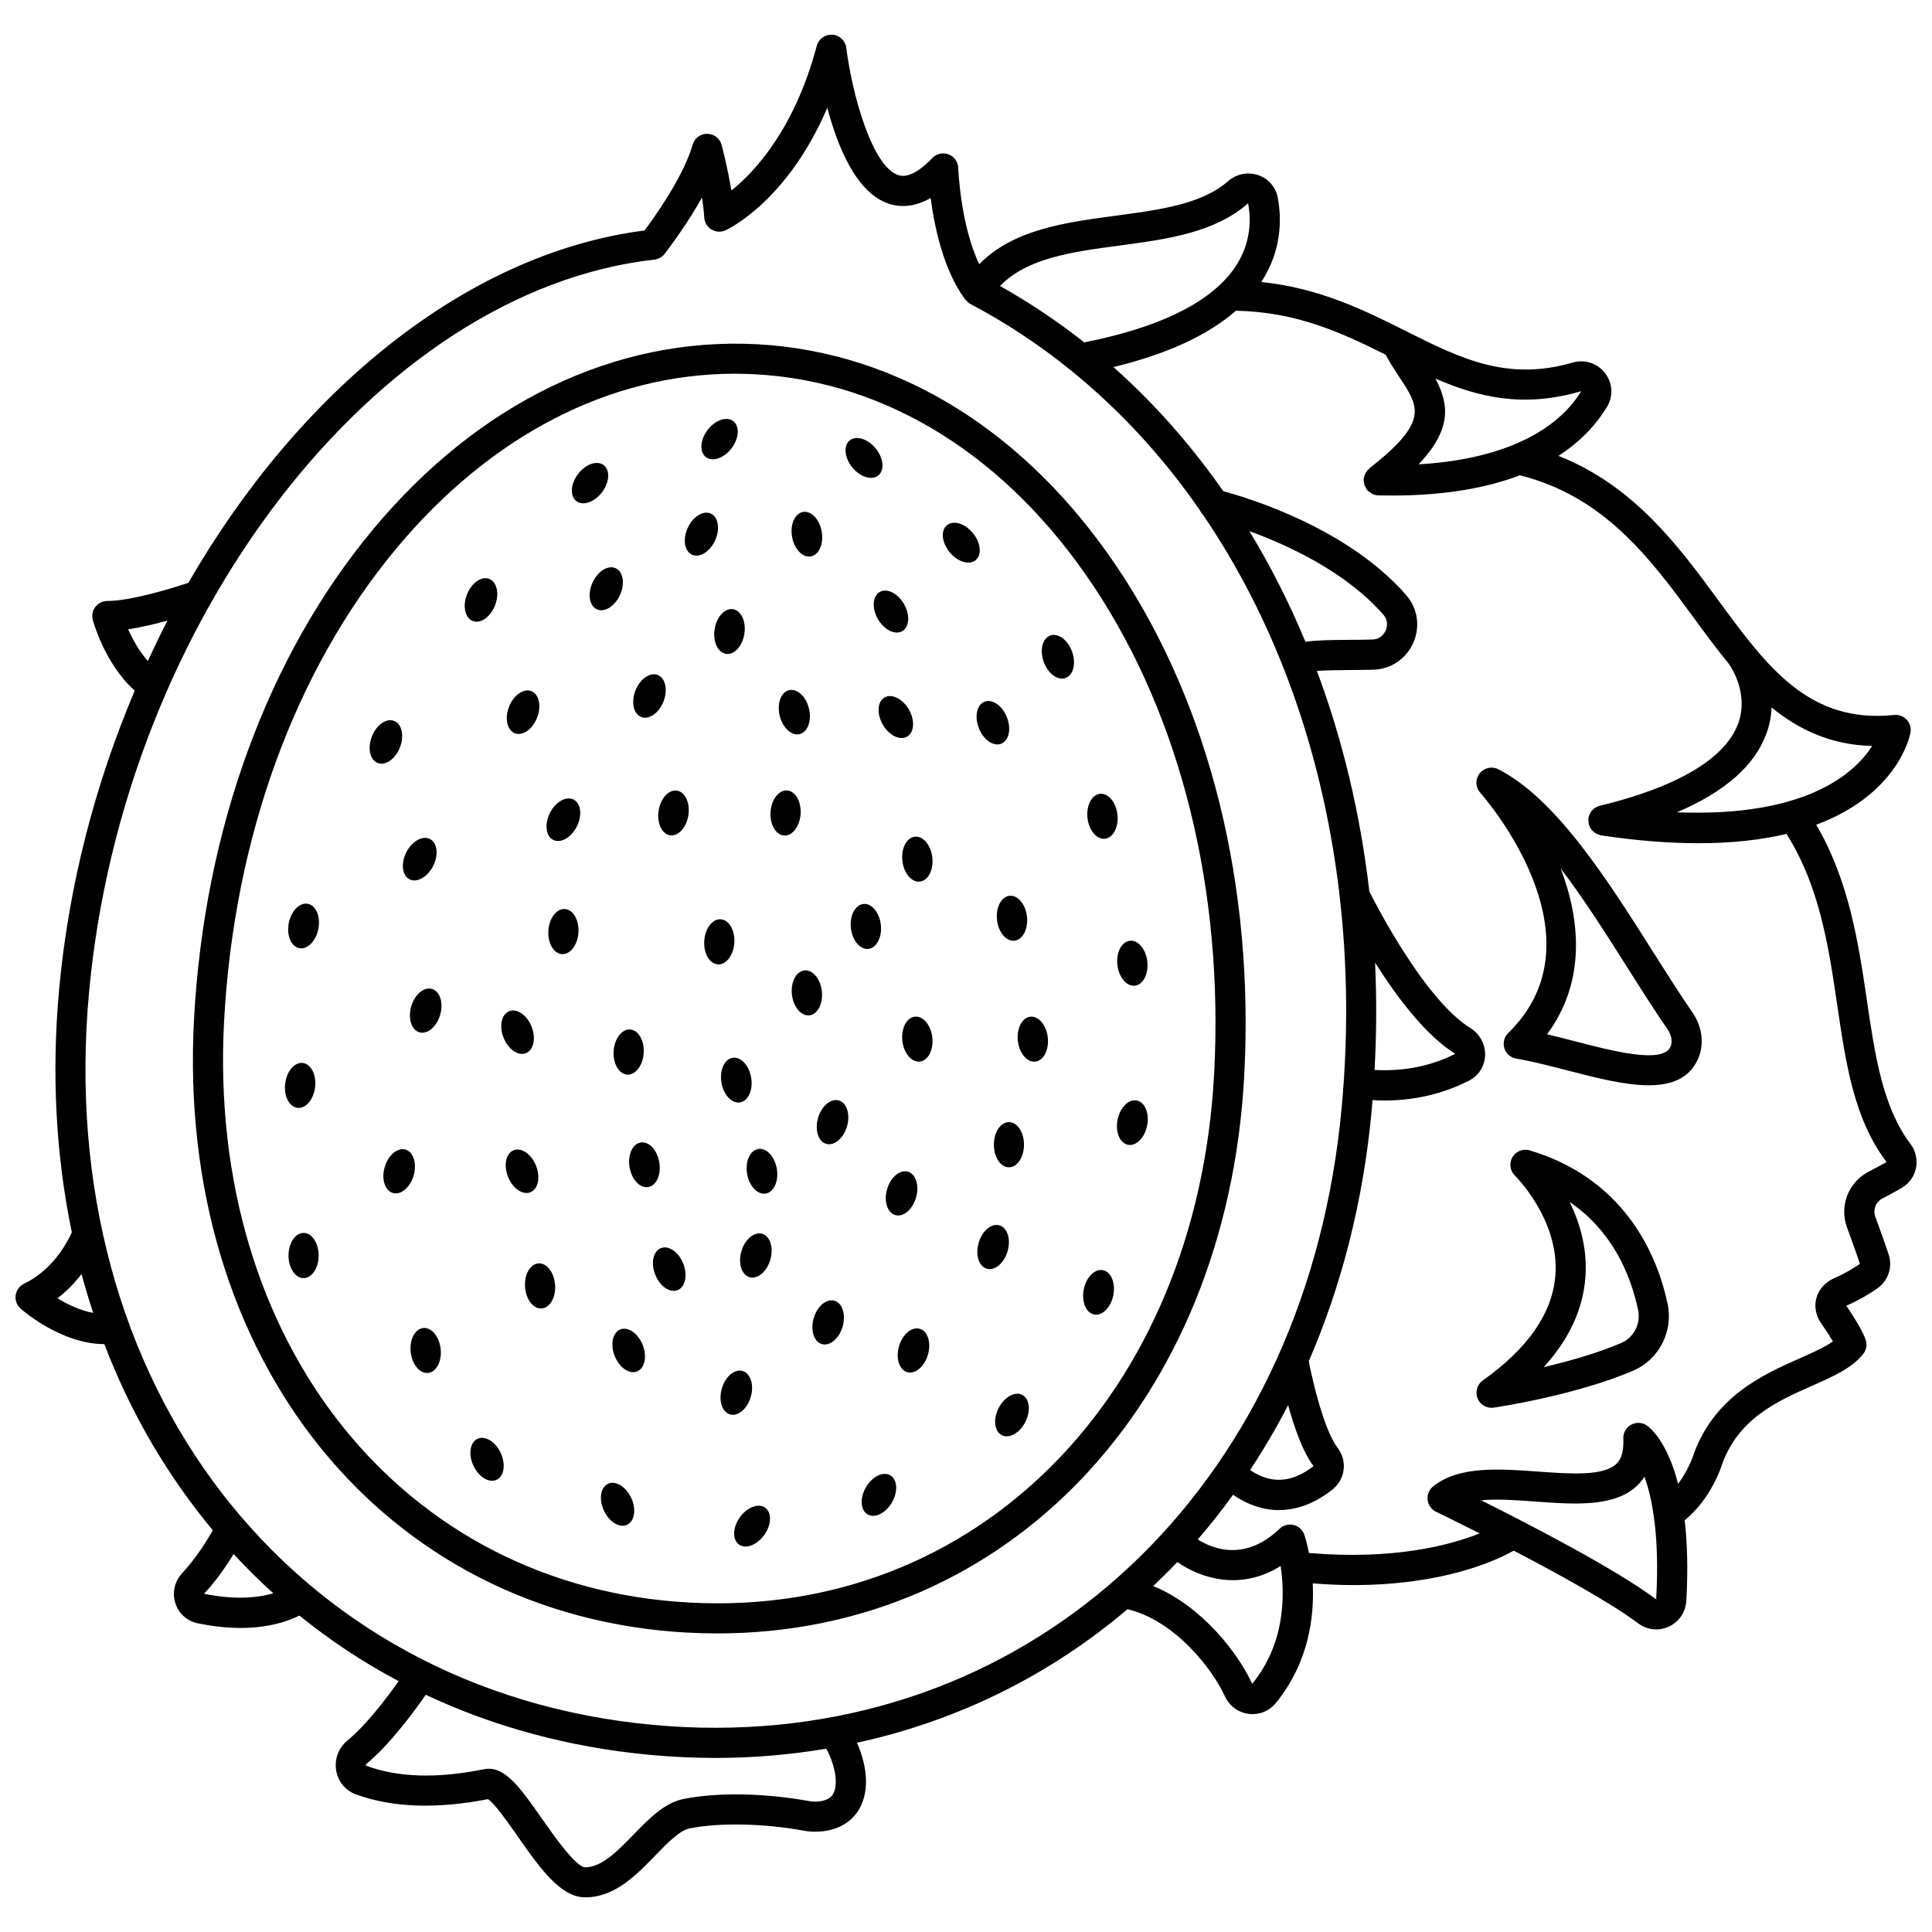 <?xml version="1.0" encoding="UTF-8"?>
<!-- Uploaded to: ICON Repo, www.svgrepo.com, Generator: ICON Repo Mixer Tools -->
<svg width="800px" height="800px" version="1.1" viewBox="144 144 512 512" xmlns="http://www.w3.org/2000/svg">
 <defs>
  <clipPath id="a">
   <path d="m148.09 153h503.81v494h-503.81z"/>
  </clipPath>
 </defs>
 <path d="m326.27 576.66c2.656 0.141 5.273 0.211 7.883 0.211 76.754 0 134.93-60.934 139.58-147.83 2.691-50.238-9.137-97.887-33.309-134.18-24.277-36.449-58.32-57.629-95.863-59.641-37.543-1.926-73.656 15.41-101.69 49.059-27.914 33.504-44.766 79.617-47.457 129.86-4.809 89.859 50.223 158.21 130.85 162.53zm-122.88-162.1c2.598-48.527 18.801-92.988 45.617-125.18 25.02-30.031 56.703-46.34 89.738-46.34 1.793 0 3.59 0.051 5.387 0.148 34.965 1.871 66.801 21.793 89.645 56.094 23.223 34.871 34.582 80.801 31.98 129.33-4.57 85.234-63.086 144.25-139.07 140.08-76.008-4.078-127.87-68.898-123.3-154.13z"/>
 <g clip-path="url(#a)">
  <path d="m650.28 447.13c-7.379-9.73-9.402-23.535-11.551-38.148-2.188-14.91-4.711-31.602-13.414-46.422 21.621-8.055 24.801-23.398 24.984-24.402 0.223-1.238-0.148-2.508-0.996-3.426-0.855-0.918-2.082-1.402-3.344-1.254-22.559 2.332-33.625-12.73-46.441-30.199-10.598-14.445-22.434-30.555-42.512-38.465 6.188-4.012 10.258-8.66 12.883-13.023 1.688-2.797 1.484-6.289-0.516-8.895-2.031-2.637-5.406-3.742-8.59-2.812-17.453 5.074-29.871-1.156-44.246-8.367-10.785-5.41-22.82-11.406-38.277-12.984 5.383-8.285 5.438-16.574 4.367-22.312-0.523-2.812-2.445-5.059-5.148-5.996-2.731-0.953-5.785-0.355-7.977 1.559-7.035 6.137-18.109 7.617-29.832 9.18-13.398 1.789-27.18 3.652-36.168 12.863-5.019-10.566-5.547-25.336-5.551-25.504-0.047-1.609-1.062-3.035-2.562-3.606-1.512-0.582-3.211-0.191-4.32 0.973-2.477 2.598-6.043 5.5-9.031 4.516-6.84-2.25-12.168-21.078-13.762-33.73-0.238-1.895-1.785-3.352-3.691-3.484-1.945-0.086-3.637 1.113-4.129 2.953-5.894 22.113-16.457 33.395-22.633 38.355-0.984-6.031-2.496-11.746-2.582-12.074-0.465-1.742-2.031-2.953-3.828-2.965h-0.027c-1.789 0-3.359 1.191-3.844 2.91-1.582 5.641-6.297 14.051-12.719 22.703-47.129 6.043-91.566 42.508-120.91 93.395-4.519 1.484-15.289 4.797-21.469 4.797-1.242 0-2.41 0.578-3.164 1.562-0.754 0.98-1.012 2.258-0.691 3.461 0.141 0.516 3.207 11.664 11.117 18.746-10.426 24.582-17.484 51.418-20.035 79.16-2.082 22.641-0.805 44.258 3.367 64.406-1.684 3.668-5.508 10.125-12.68 13.613-1.199 0.582-2.027 1.727-2.207 3.051-0.18 1.316 0.309 2.641 1.305 3.527 0.469 0.414 10.742 9.41 22.191 9.406 7.004 18.309 16.723 34.902 28.754 49.34-2.004 3.504-4.758 7.754-8.145 11.387-1.98 2.125-2.668 5.156-1.789 7.91 0.875 2.758 3.09 4.758 5.922 5.348 3.371 0.699 7.324 1.242 11.465 1.242 5.137 0 10.551-0.863 15.492-3.281 8.129 6.574 16.906 12.402 26.301 17.375-3.422 4.836-8.676 11.703-13.609 15.766-2.328 1.918-3.457 4.969-2.941 7.949 0.504 2.934 2.461 5.289 5.238 6.297 9.621 3.504 21.383 3.926 34.98 1.258 1.754 1.098 5.359 6.262 7.793 9.738 5.856 8.379 11.387 16.289 17.992 16.289 7.812 0 13.527-5.898 18.566-11.102 3.16-3.262 6.426-6.633 9.09-7.164 8-1.586 19.637-1.348 30.387 0.617 1.203 0.23 7.418 1.113 12.047-2.754 1.973-1.648 4.32-4.793 4.309-10.395-0.008-3.391-1.02-7.059-2.383-10.176 26.922-5.859 51.238-18.031 71.68-35.391 12.395 2.957 22.344 15.527 25.824 23.098 1.172 2.562 3.535 4.293 6.316 4.648 0.34 0.043 0.68 0.062 1.02 0.062 2.383 0 4.633-1.062 6.168-2.949 8.699-10.719 10.211-22.801 9.762-31.695 3.711 0.277 7.297 0.449 10.617 0.449 23.723 0 37.613-6.297 42.652-9.121 11.758 6.121 25.59 13.734 33.023 19.285 1.402 1.051 3.07 1.582 4.75 1.582 1.137 0 2.277-0.246 3.348-0.746 2.684-1.25 4.453-3.875 4.621-6.844v0.004c0.484-8.562 0.227-15.555-0.438-21.34 6.898-5.562 9.641-14.012 9.734-14.32 4.289-12.582 14.766-17.215 24.004-21.309 5.668-2.512 10.562-4.68 13.559-8.418 0.855-1.066 1.102-2.488 0.668-3.781-0.238-0.703-0.969-2.852-5.125-9.027 3.543-1.543 6.398-3.328 8.172-4.562 2.934-2.043 4.156-5.676 3.039-9.043-0.957-2.898-2.32-6.668-3.516-9.922-0.691-1.879 0.102-3.977 1.848-4.883 1.797-0.93 3.578-1.914 5.09-2.789 1.984-1.133 3.379-3.066 3.832-5.297 0.441-2.234-0.09-4.57-1.48-6.402zm-10.137-105.44c-4.504 7.07-17.312 18.938-51.734 17.574 12.738-5.43 20.719-12.453 23.762-21.004 0.836-2.348 1.23-4.621 1.32-6.773 7.231 5.902 15.734 9.93 26.652 10.203zm-77.102-94.023c-4.137 6.871-15.145 17.734-43.082 19.387 8.676-9.191 8.18-15.734 4.449-22.723 11.391 4.941 23.293 7.84 38.633 3.336zm-122.33-38.598c12.379-1.652 25.176-3.359 34.051-11.195 0.883 4.738 0.781 11.809-4.699 18.621-6.742 8.379-19.801 14.496-38.727 18.242-7.023-5.555-14.477-10.539-22.312-14.938 7.137-7.434 19.098-9.051 31.688-10.73zm-262.75 101.7c3.363-0.508 7.012-1.363 10.426-2.301-1.82 3.504-3.539 7.086-5.215 10.707-2.356-2.707-4.098-5.867-5.211-8.406zm-10.359 96.148c9.094-98.781 76.305-185.86 149.83-194.12 1.082-0.125 2.07-0.688 2.734-1.559 2.219-2.918 6.363-8.629 9.867-14.891 0.289 1.832 0.512 3.656 0.602 5.285 0.074 1.316 0.793 2.512 1.926 3.191 1.129 0.684 2.523 0.754 3.719 0.211 0.77-0.352 16.383-7.746 26.961-32.473 2.754 10.414 7.734 22.602 16.289 25.418 3.606 1.176 7.328 0.676 11.105-1.52 0.98 7.57 3.363 19.055 9.09 26.82 0.012 0.02 0.023 0.035 0.035 0.055 0.02 0.023 0.031 0.055 0.051 0.078 0.082 0.113 0.215 0.164 0.309 0.262 0.234 0.258 0.453 0.535 0.766 0.73 0.047 0.031 0.105 0.031 0.156 0.059 0.043 0.023 0.066 0.074 0.117 0.098 9.371 4.918 18.164 10.762 26.375 17.375 0.129 0.121 0.258 0.223 0.398 0.328 12.898 10.453 24.289 22.871 34.012 36.898 0.203 0.465 0.48 0.867 0.84 1.227 8.34 12.23 15.41 25.645 21.113 40.008 0.07 0.207 0.133 0.406 0.238 0.602 13.598 34.555 19.285 74.508 15.426 116.48-8.988 97.668-77.605 164.4-165.95 164.4-5.426 0-10.938-0.25-16.5-0.762-96.172-8.863-159.05-90.531-149.51-194.19zm307.5-122.16c10.199 3.711 25.574 10.777 35.523 22.164 1.496 1.715 0.848 3.609 0.609 4.152-0.238 0.547-1.203 2.344-3.523 2.406-1.984 0.059-4.047 0.074-6.07 0.086-5.223 0.039-8.961 0.105-11.688 0.512-4.269-10.277-9.234-20.082-14.852-29.32zm33.309 114.34c5.652 8.957 13.348 19.289 21.25 24.172-4.594 2.352-11.906 4.832-21.387 4.273 0.535-9.613 0.566-19.105 0.137-28.445zm-23.047 117.28c1.59 5.773 3.867 12.371 6.734 16.152-5.676 4.477-11.32 4.816-16.809 1.047 3.617-5.492 7-11.219 10.074-17.199zm-326.13-28.324c2.582-1.984 4.688-4.219 6.379-6.414 0.934 3.481 1.965 6.906 3.078 10.285-3.547-0.648-6.914-2.305-9.457-3.871zm38.844 78.32c3.137-3.367 5.742-7.133 7.832-10.535 3.352 3.633 6.867 7.102 10.527 10.41-6.629 1.941-14.008 1.031-18.359 0.125zm167.41 49.684c0.008 3.035-1.086 3.949-1.445 4.246-1.461 1.223-4.086 1.285-5.488 1.031-11.848-2.176-24.324-2.394-33.383-0.594-5.106 1.016-9.254 5.297-13.266 9.438-4.133 4.262-8.402 8.672-12.832 8.672-2.445 0-8.531-8.703-11.453-12.883-5.766-8.242-9.949-14.18-15.344-13.105-12.375 2.504-22.883 2.223-31.34-0.973-0.016-0.102-0.02-0.293 0.156-0.434 5.973-4.926 12.113-13.109 15.742-18.316 17.98 8.441 37.957 13.941 59.539 15.93 5.856 0.539 11.641 0.801 17.348 0.801 10.02 0 19.777-0.867 29.258-2.449 1.262 2.312 2.504 5.746 2.508 8.637zm110.36-25.828c-3.805-8.273-13.453-20.664-26.23-25.91 2.176-2.059 4.305-4.18 6.375-6.363 6.203 4.305 16.668 7.727 27.383 1.055 1.113 7.324 1.375 20.34-7.527 31.219zm107.08-22.375c-10.895-8.141-33.887-20.008-46.402-26.254 4.281-0.41 9.438-0.035 14.492 0.336 10.293 0.754 20.945 1.523 26.93-4.309 0.707-0.691 1.328-1.449 1.859-2.273 2.09 5.785 4.039 15.797 3.098 32.438 0 0 0.023 0.059 0.023 0.062zm56.219-113.3c-5.312 2.746-7.746 9.078-5.668 14.727 1.164 3.168 2.496 6.848 3.414 9.652-1.477 1.027-3.856 2.516-6.805 3.797-2.344 1.027-4.062 2.918-4.711 5.207-0.633 2.234-0.188 4.684 1.227 6.715 1.422 2.043 2.441 3.644 3.137 4.828-2.164 1.562-5.41 2.996-8.797 4.5-9.668 4.277-22.91 10.137-28.355 26.121-0.016 0.051-1.25 3.648-3.875 7.133-2.898-11.285-7.465-14.898-8.254-15.445-1.25-0.875-2.883-0.949-4.207-0.215-1.328 0.738-2.129 2.16-2.055 3.676 0.148 3.152-0.445 5.336-1.82 6.672-3.41 3.312-12.242 2.676-20.781 2.062-10.371-0.754-21.094-1.527-27.824 3.953-1.059 0.867-1.602 2.211-1.441 3.57 0.164 1.355 1.008 2.535 2.238 3.125 0.137 0.062 4.879 2.352 11.566 5.727-7.805 3.133-22.727 7.113-45.254 5.199-0.555-2.801-1.133-4.574-1.223-4.832-0.438-1.289-1.504-2.266-2.828-2.594-1.32-0.309-2.727 0.051-3.707 0.992-8.996 8.609-17.391 5.539-21.703 2.852 3.269-3.785 6.383-7.738 9.352-11.844 3.891 2.676 7.996 4.055 12.129 4.055 4.769 0 9.578-1.789 14.133-5.371 3.477-2.738 4.121-7.609 1.461-11.098-3.59-4.707-6.606-17.52-7.656-22.977 8.68-20.039 14.449-42.359 16.676-66.523 0.082-0.895 0.133-1.781 0.203-2.672 1.117 0.066 2.211 0.102 3.277 0.102 9.738 0 17.332-2.723 22.309-5.266 2.547-1.305 4.141-3.785 4.258-6.637 0.125-2.922-1.355-5.707-3.867-7.269-12.094-7.535-24.945-32.527-26.801-36.215-2.383-20.562-7.078-40.207-13.902-58.465 2.559-0.176 6.059-0.207 8.719-0.23 2.074-0.016 4.195-0.031 6.231-0.082 4.668-0.133 8.734-2.891 10.617-7.191 1.871-4.277 1.137-9.109-1.91-12.602-15.469-17.703-41.516-25.645-48.461-27.512-8.516-12.211-18.254-23.246-29.113-32.902 14.203-3.434 25.023-8.445 32.445-14.914 16.07 0.242 28.145 5.871 39.66 11.625 1.195 2.152 2.457 4.141 3.617 5.879 5.402 8.141 7.867 11.855-7.918 24.277-0.059 0.047-0.086 0.121-0.145 0.168-0.184 0.16-0.312 0.355-0.465 0.547-0.172 0.219-0.355 0.422-0.477 0.668-0.102 0.199-0.137 0.418-0.203 0.633-0.082 0.285-0.176 0.559-0.195 0.855-0.004 0.062-0.039 0.117-0.039 0.18-0.004 0.184 0.07 0.344 0.094 0.52 0.031 0.281 0.055 0.551 0.148 0.82s0.23 0.5 0.375 0.742c0.094 0.156 0.125 0.332 0.238 0.477 0.035 0.047 0.094 0.059 0.133 0.105 0.305 0.355 0.676 0.637 1.086 0.871 0.086 0.047 0.152 0.129 0.238 0.172 0.484 0.223 1.016 0.363 1.586 0.379 1.223 0.027 2.418 0.043 3.598 0.043 14.43 0 25.453-2.133 33.945-5.367 22.465 5.641 34.59 22.113 46.301 38.074 2.945 4.016 5.914 8.062 9.059 11.891 0.012 0.016 0.012 0.035 0.023 0.051 0.055 0.074 5.453 7.34 2.496 15.652-3.316 9.316-16.02 16.895-36.727 21.93-1.617 0.391-2.758 1.715-2.996 3.266 0 0.008-0.008 0.016-0.008 0.023-0.043 0.293 0.023 0.566 0.043 0.852 0.016 0.227-0.027 0.449 0.027 0.684 0 0.008 0.008 0.012 0.008 0.02 0.023 0.102 0.086 0.18 0.121 0.277 0.125 0.375 0.281 0.73 0.5 1.043 0.086 0.125 0.207 0.219 0.309 0.332 0.219 0.242 0.441 0.473 0.715 0.656 0.148 0.102 0.305 0.172 0.465 0.25 0.285 0.145 0.574 0.25 0.887 0.324 0.105 0.023 0.184 0.086 0.289 0.105 9.707 1.449 18.27 2.078 25.824 2.078 9.18 0 16.859-0.938 23.305-2.477 8.734 13.812 11.156 29.734 13.422 45.188 2.301 15.66 4.465 30.449 13.109 41.773-1.453 0.801-3.129 1.73-4.82 2.606z"/>
 </g>
 <path d="m549.39 448.86c-1.766-0.523-3.648 0.223-4.582 1.805-0.93 1.582-0.66 3.602 0.664 4.887 0.121 0.117 11.859 11.727 10.719 26.445-0.773 9.957-7.242 19.324-19.227 27.828-1.504 1.07-2.078 3.031-1.398 4.742 0.613 1.531 2.09 2.508 3.703 2.508 0.191 0 0.383-0.012 0.578-0.043 0.871-0.125 21.457-3.18 36.91-9.766 6.891-2.934 10.742-10.43 9.164-17.82-2.523-11.832-10.625-32.824-36.531-40.586zm24.227 51.055c-6.453 2.75-14.055 4.879-20.512 6.387 6.703-7.352 10.402-15.309 11.039-23.766 0.578-7.699-1.5-14.562-4.164-19.988 11.324 7.719 16.133 19.199 18.125 28.555 0.785 3.66-1.102 7.371-4.488 8.812z"/>
 <path d="m582.09 396.27c-12.047-19.035-25.699-40.609-41.023-48.406-1.703-0.871-3.793-0.398-4.965 1.113-1.172 1.516-1.102 3.652 0.168 5.09 1.379 1.559 33.375 38.414 7.434 63.68-1.078 1.055-1.473 2.613-1.027 4.051 0.445 1.438 1.664 2.5 3.144 2.746 4.144 0.699 8.891 1.926 13.48 3.113 7.57 1.957 15.281 3.953 21.629 3.953 5.957 0 10.719-1.758 13.043-6.941 1.75-3.894 1.191-8.539-1.492-12.418-3.301-4.777-6.742-10.223-10.391-15.98zm4.606 25.129c-2.055 4.578-14.996 1.223-25.395-1.469-2.422-0.625-4.887-1.262-7.312-1.84 10.223-13.797 8.918-30.008 3.598-43.965 6.191 8.125 12.156 17.551 17.758 26.406 3.691 5.832 7.176 11.344 10.574 16.254 0.832 1.215 1.477 3.062 0.777 4.613z"/>
 <path d="m337.88 262.78c1.996-2.633 2.191-5.852 0.43-7.184-1.758-1.328-4.801-0.27-6.797 2.363-1.996 2.633-2.191 5.852-0.43 7.18 1.758 1.328 4.801 0.277 6.797-2.359z"/>
 <path d="m327.39 291c2.004 0.918 4.746-0.773 6.121-3.781 1.379-3.004 0.871-6.188-1.133-7.106-2.004-0.918-4.746 0.773-6.121 3.781-1.379 3.008-0.871 6.188 1.133 7.106z"/>
 <path d="m303.55 274.44c1.996-2.633 2.191-5.852 0.43-7.18-1.762-1.328-4.801-0.27-6.797 2.363-1.996 2.633-2.191 5.852-0.43 7.184 1.762 1.336 4.801 0.27 6.797-2.367z"/>
 <path d="m301.04 298.37c-1.379 3.004-0.871 6.188 1.133 7.106 2.004 0.918 4.746-0.773 6.121-3.781 1.379-3.004 0.871-6.188-1.133-7.106-2-0.914-4.742 0.777-6.121 3.781z"/>
 <path d="m333.38 310.74c-0.512 3.266 0.84 6.191 3.012 6.535 2.18 0.344 4.359-2.027 4.871-5.297 0.512-3.266-0.84-6.191-3.012-6.535-2.176-0.344-4.359 2.027-4.871 5.297z"/>
 <path d="m313.93 334.02c2.051 0.805 4.695-1.039 5.902-4.117 1.211-3.078 0.523-6.227-1.527-7.031-2.051-0.805-4.695 1.039-5.902 4.117-1.207 3.082-0.523 6.227 1.527 7.031z"/>
 <path d="m269.28 308.57c2.051 0.805 4.695-1.039 5.902-4.117 1.211-3.078 0.523-6.227-1.527-7.031-2.051-0.805-4.695 1.039-5.902 4.117-1.211 3.082-0.523 6.227 1.527 7.031z"/>
 <path d="m280.43 338.31c2.051 0.805 4.695-1.039 5.902-4.117 1.211-3.078 0.523-6.227-1.527-7.031-2.051-0.805-4.695 1.039-5.902 4.117-1.211 3.074-0.523 6.223 1.527 7.031z"/>
 <path d="m249.98 342.08c1.211-3.078 0.523-6.227-1.527-7.031-2.051-0.805-4.695 1.039-5.902 4.117-1.211 3.078-0.523 6.227 1.527 7.031 2.051 0.805 4.699-1.035 5.902-4.117z"/>
 <path d="m290.61 366.58c1.969 0.992 4.769-0.598 6.258-3.547 1.488-2.953 1.098-6.152-0.871-7.144-1.969-0.992-4.769 0.598-6.258 3.547-1.488 2.953-1.094 6.152 0.871 7.144z"/>
 <path d="m318.54 358.82c-0.512 3.266 0.84 6.191 3.012 6.535 2.176 0.344 4.359-2.027 4.871-5.297 0.512-3.266-0.84-6.191-3.012-6.535-2.176-0.34-4.359 2.031-4.871 5.297z"/>
 <path d="m252.54 377.03c1.969 0.992 4.769-0.598 6.258-3.547 1.488-2.953 1.098-6.152-0.871-7.144-1.969-0.992-4.769 0.598-6.258 3.547-1.488 2.953-1.102 6.148 0.871 7.144z"/>
 <path d="m225.59 383.52c-2.164-0.418-4.43 1.871-5.062 5.117-0.629 3.246 0.613 6.219 2.777 6.637 2.164 0.418 4.43-1.871 5.062-5.117 0.629-3.242-0.613-6.219-2.777-6.637z"/>
 <path d="m222.83 437.59c2.188 0.258 4.277-2.191 4.672-5.477 0.391-3.285-1.07-6.156-3.258-6.414-2.188-0.258-4.277 2.191-4.672 5.477-0.391 3.281 1.07 6.152 3.258 6.414z"/>
 <path d="m252.98 410.71c-0.922 3.176 0.047 6.246 2.164 6.863 2.117 0.613 4.582-1.461 5.504-4.633 0.922-3.176-0.047-6.246-2.164-6.863-2.117-0.621-4.582 1.453-5.504 4.633z"/>
 <path d="m293.7 384.9c-2.199-0.145-4.16 2.41-4.375 5.711-0.215 3.301 1.391 6.09 3.59 6.238 2.199 0.148 4.16-2.41 4.375-5.711 0.219-3.301-1.391-6.094-3.59-6.238z"/>
 <path d="m306.62 422.54c-0.219 3.301 1.391 6.09 3.59 6.238 2.199 0.145 4.16-2.41 4.375-5.711 0.215-3.301-1.391-6.09-3.59-6.238-2.199-0.148-4.16 2.41-4.375 5.711z"/>
 <path d="m338.6 393.86c0.215-3.301-1.391-6.09-3.59-6.238-2.199-0.145-4.16 2.41-4.375 5.711-0.215 3.301 1.391 6.09 3.59 6.238 2.199 0.148 4.16-2.41 4.375-5.711z"/>
 <path d="m358.87 291.46c2.172-0.383 3.469-3.328 2.894-6.586-0.57-3.258-2.793-5.59-4.965-5.203-2.172 0.383-3.469 3.328-2.894 6.586 0.574 3.254 2.797 5.586 4.965 5.203z"/>
 <path d="m376.76 269.99c1.707-1.398 1.395-4.602-0.699-7.16-2.09-2.559-5.172-3.504-6.883-2.113-1.707 1.398-1.395 4.602 0.699 7.16 2.09 2.562 5.172 3.512 6.883 2.113z"/>
 <path d="m402.54 292.45c1.707-1.398 1.395-4.602-0.699-7.16-2.09-2.559-5.172-3.504-6.883-2.113-1.707 1.395-1.395 4.602 0.699 7.16 2.094 2.562 5.176 3.512 6.883 2.113z"/>
 <path d="m376.66 308.07c1.652 2.863 4.543 4.289 6.449 3.188 1.906-1.102 2.117-4.32 0.465-7.18-1.652-2.863-4.543-4.289-6.449-3.188-1.91 1.102-2.117 4.316-0.465 7.18z"/>
 <path d="m355.9 338.55c2.144-0.516 3.258-3.535 2.488-6.754s-3.133-5.406-5.277-4.894c-2.144 0.516-3.258 3.535-2.488 6.754 0.773 3.219 3.137 5.41 5.277 4.894z"/>
 <path d="m378.41 328.84c-1.906 1.102-2.117 4.32-0.465 7.18 1.652 2.863 4.543 4.289 6.449 3.188s2.117-4.32 0.465-7.18c-1.652-2.863-4.543-4.289-6.449-3.188z"/>
 <path d="m403.42 337.02c1.234 3.07 3.891 4.891 5.934 4.066 2.043-0.82 2.703-3.977 1.469-7.047-1.234-3.07-3.891-4.891-5.934-4.066-2.043 0.828-2.699 3.981-1.469 7.047z"/>
 <path d="m426.39 323.68c2.07-0.75 2.844-3.875 1.719-6.988-1.121-3.113-3.715-5.023-5.789-4.273-2.07 0.75-2.844 3.875-1.719 6.988 1.125 3.109 3.719 5.023 5.789 4.273z"/>
 <path d="m352.58 353.48c2.199 0.145 3.805 2.934 3.586 6.234-0.215 3.301-2.176 5.856-4.375 5.711-2.199-0.145-3.805-2.938-3.59-6.234 0.219-3.301 2.18-5.859 4.379-5.711"/>
 <path d="m383.14 372.13c0.367 3.285 2.441 5.75 4.633 5.504 2.191-0.246 3.668-3.109 3.301-6.394-0.367-3.285-2.441-5.75-4.633-5.504-2.195 0.242-3.672 3.106-3.301 6.394z"/>
 <path d="m436.83 366.27c2.191-0.246 3.668-3.109 3.301-6.394-0.367-3.285-2.441-5.75-4.633-5.504-2.191 0.246-3.668 3.109-3.301 6.394 0.371 3.281 2.441 5.75 4.633 5.504z"/>
 <path d="m408.22 387.79c0.367 3.285 2.441 5.75 4.633 5.504 2.191-0.246 3.668-3.109 3.301-6.394-0.367-3.285-2.441-5.75-4.633-5.504-2.191 0.246-3.672 3.109-3.301 6.394z"/>
 <path d="m440.12 399.71c0.367 3.285 2.441 5.75 4.633 5.504s3.668-3.109 3.301-6.394c-0.367-3.285-2.441-5.75-4.633-5.504s-3.668 3.109-3.301 6.394z"/>
 <path d="m361.8 406.68c-0.367-3.285-2.441-5.75-4.633-5.504s-3.668 3.109-3.301 6.394c0.367 3.285 2.441 5.75 4.633 5.504 2.191-0.246 3.668-3.106 3.301-6.394z"/>
 <path d="m386.44 413.43c-2.191 0.246-3.668 3.109-3.301 6.394 0.367 3.285 2.441 5.75 4.633 5.504 2.191-0.246 3.668-3.109 3.301-6.394-0.363-3.285-2.441-5.75-4.633-5.504z"/>
 <path d="m413.74 419.83c0.367 3.285 2.441 5.75 4.633 5.504 2.191-0.246 3.668-3.109 3.301-6.394-0.367-3.285-2.441-5.75-4.633-5.504-2.191 0.246-3.668 3.109-3.301 6.394z"/>
 <path d="m377.43 389.07c-0.367-3.285-2.441-5.75-4.633-5.504-2.191 0.246-3.668 3.109-3.301 6.394s2.441 5.75 4.633 5.504c2.195-0.242 3.672-3.106 3.301-6.394z"/>
 <path d="m445.26 435.64c-2.164-0.43-4.438 1.848-5.086 5.09-0.648 3.242 0.582 6.223 2.742 6.652 2.16 0.43 4.438-1.848 5.086-5.09 0.648-3.238-0.578-6.223-2.742-6.652z"/>
 <path d="m433.95 492.35c2.164 0.43 4.438-1.848 5.086-5.09 0.648-3.242-0.582-6.223-2.742-6.652-2.16-0.43-4.438 1.848-5.086 5.09-0.645 3.246 0.582 6.223 2.742 6.652z"/>
 <path d="m414.88 513.65c-1.969-0.992-4.769 0.598-6.258 3.547-1.488 2.953-1.098 6.152 0.871 7.144s4.769-0.598 6.258-3.547c1.484-2.953 1.098-6.152-0.871-7.144z"/>
 <path d="m373.47 538.16c-1.652 2.863-1.445 6.078 0.465 7.18 1.906 1.102 4.797-0.328 6.449-3.188 1.652-2.863 1.445-6.078-0.465-7.18-1.91-1.105-4.797 0.324-6.449 3.188z"/>
 <path d="m340.05 546.13c-1.91 2.699-2 5.918-0.199 7.191 1.801 1.273 4.805 0.121 6.719-2.582 1.91-2.699 2-5.918 0.199-7.191-1.801-1.27-4.809-0.113-6.719 2.582z"/>
 <path d="m305.14 537.22c-2 0.93-2.492 4.109-1.098 7.113 1.395 2.996 4.144 4.68 6.144 3.746 2-0.93 2.492-4.109 1.098-7.113-1.395-2.996-4.144-4.68-6.144-3.746z"/>
 <path d="m270.55 525.3c-2 0.93-2.492 4.109-1.098 7.113 1.395 3 4.144 4.68 6.144 3.746 2-0.93 2.492-4.109 1.098-7.113-1.395-3-4.144-4.676-6.144-3.746z"/>
 <path d="m256.14 495.94c-2.191 0.246-3.668 3.109-3.301 6.394 0.367 3.285 2.441 5.75 4.633 5.504 2.191-0.246 3.668-3.109 3.301-6.394-0.367-3.285-2.441-5.75-4.633-5.504z"/>
 <path d="m228.44 476.73c0 3.305-1.785 5.984-3.988 5.984-2.207 0-3.992-2.68-3.992-5.984 0-3.309 1.785-5.988 3.992-5.988 2.203 0 3.988 2.68 3.988 5.988"/>
 <path d="m245.95 453.29c-0.922 3.176 0.047 6.246 2.164 6.863 2.117 0.613 4.582-1.461 5.504-4.633 0.922-3.176-0.043-6.246-2.164-6.863-2.117-0.621-4.582 1.457-5.504 4.633z"/>
 <path d="m342.96 514.19c0.922-3.176-0.047-6.246-2.164-6.863-2.117-0.613-4.582 1.461-5.504 4.633-0.922 3.176 0.047 6.246 2.164 6.863 2.117 0.617 4.582-1.457 5.504-4.633z"/>
 <path d="m387.75 496.14c-2.117-0.613-4.582 1.461-5.504 4.633-0.922 3.172 0.047 6.246 2.164 6.863 2.117 0.613 4.582-1.461 5.504-4.637 0.918-3.172-0.051-6.246-2.164-6.859z"/>
 <path d="m411.02 475.59c0.922-3.176-0.047-6.246-2.164-6.863-2.117-0.613-4.582 1.461-5.504 4.637-0.922 3.176 0.047 6.246 2.164 6.863 2.117 0.609 4.582-1.465 5.504-4.637z"/>
 <path d="m415.37 447.36c0 3.309-1.789 5.988-3.992 5.988-2.207 0-3.992-2.68-3.992-5.988 0-3.305 1.785-5.988 3.992-5.988 2.203 0 3.992 2.684 3.992 5.988"/>
 <path d="m386.76 461.37c0.922-3.176-0.047-6.246-2.164-6.863-2.117-0.613-4.582 1.461-5.504 4.633s0.047 6.246 2.164 6.863c2.121 0.617 4.582-1.457 5.504-4.633z"/>
 <path d="m365.14 488.7c-2.117-0.613-4.582 1.461-5.504 4.633s0.047 6.246 2.164 6.863c2.117 0.613 4.582-1.461 5.504-4.633 0.922-3.176-0.047-6.246-2.164-6.863z"/>
 <path d="m362.96 447.13c2.117 0.613 4.582-1.461 5.504-4.633s-0.047-6.246-2.164-6.863c-2.117-0.613-4.582 1.461-5.504 4.633-0.922 3.176 0.043 6.25 2.164 6.863z"/>
 <path d="m345.98 470.97c-2.117-0.613-4.582 1.461-5.504 4.637s0.043 6.246 2.164 6.863c2.117 0.613 4.582-1.461 5.504-4.633 0.922-3.176-0.043-6.25-2.164-6.867z"/>
 <path d="m318.72 452.02c-0.551-3.262-2.758-5.609-4.934-5.242-2.176 0.367-3.488 3.309-2.941 6.566 0.551 3.262 2.758 5.609 4.934 5.242 2.176-0.363 3.488-3.309 2.941-6.566z"/>
 <path d="m338.13 424.34c-2.176 0.367-3.488 3.309-2.941 6.566 0.547 3.258 2.758 5.609 4.934 5.242 2.176-0.367 3.488-3.309 2.941-6.566-0.551-3.262-2.758-5.606-4.934-5.242z"/>
 <path d="m319.14 474.77c-2.047 0.816-2.715 3.969-1.488 7.043 1.227 3.07 3.875 4.898 5.922 4.082 2.047-0.812 2.715-3.969 1.488-7.043-1.223-3.07-3.871-4.898-5.922-4.082z"/>
 <path d="m308.39 496.32c-2.047 0.816-2.715 3.969-1.488 7.043 1.227 3.07 3.879 4.898 5.922 4.082 2.047-0.816 2.715-3.969 1.488-7.043-1.227-3.074-3.875-4.898-5.922-4.082z"/>
 <path d="m286.7 478.81c-2.199 0.156-3.793 2.957-3.559 6.254s2.207 5.848 4.406 5.691 3.793-2.957 3.555-6.254c-0.23-3.301-2.203-5.852-4.402-5.691z"/>
 <path d="m284.56 459.96c2.047-0.816 2.715-3.969 1.488-7.043s-3.879-4.898-5.926-4.082c-2.047 0.812-2.715 3.969-1.488 7.043 1.227 3.074 3.879 4.902 5.926 4.082z"/>
 <path d="m283.38 423.1c2.047-0.816 2.715-3.969 1.488-7.043-1.227-3.074-3.875-4.898-5.922-4.082-2.047 0.812-2.715 3.969-1.488 7.043 1.223 3.07 3.875 4.898 5.922 4.082z"/>
 <path d="m341.99 455.06c0.551 3.262 2.758 5.609 4.934 5.242 2.176-0.367 3.488-3.309 2.941-6.566-0.551-3.262-2.758-5.609-4.934-5.242-2.172 0.367-3.492 3.305-2.941 6.566z"/>
</svg>